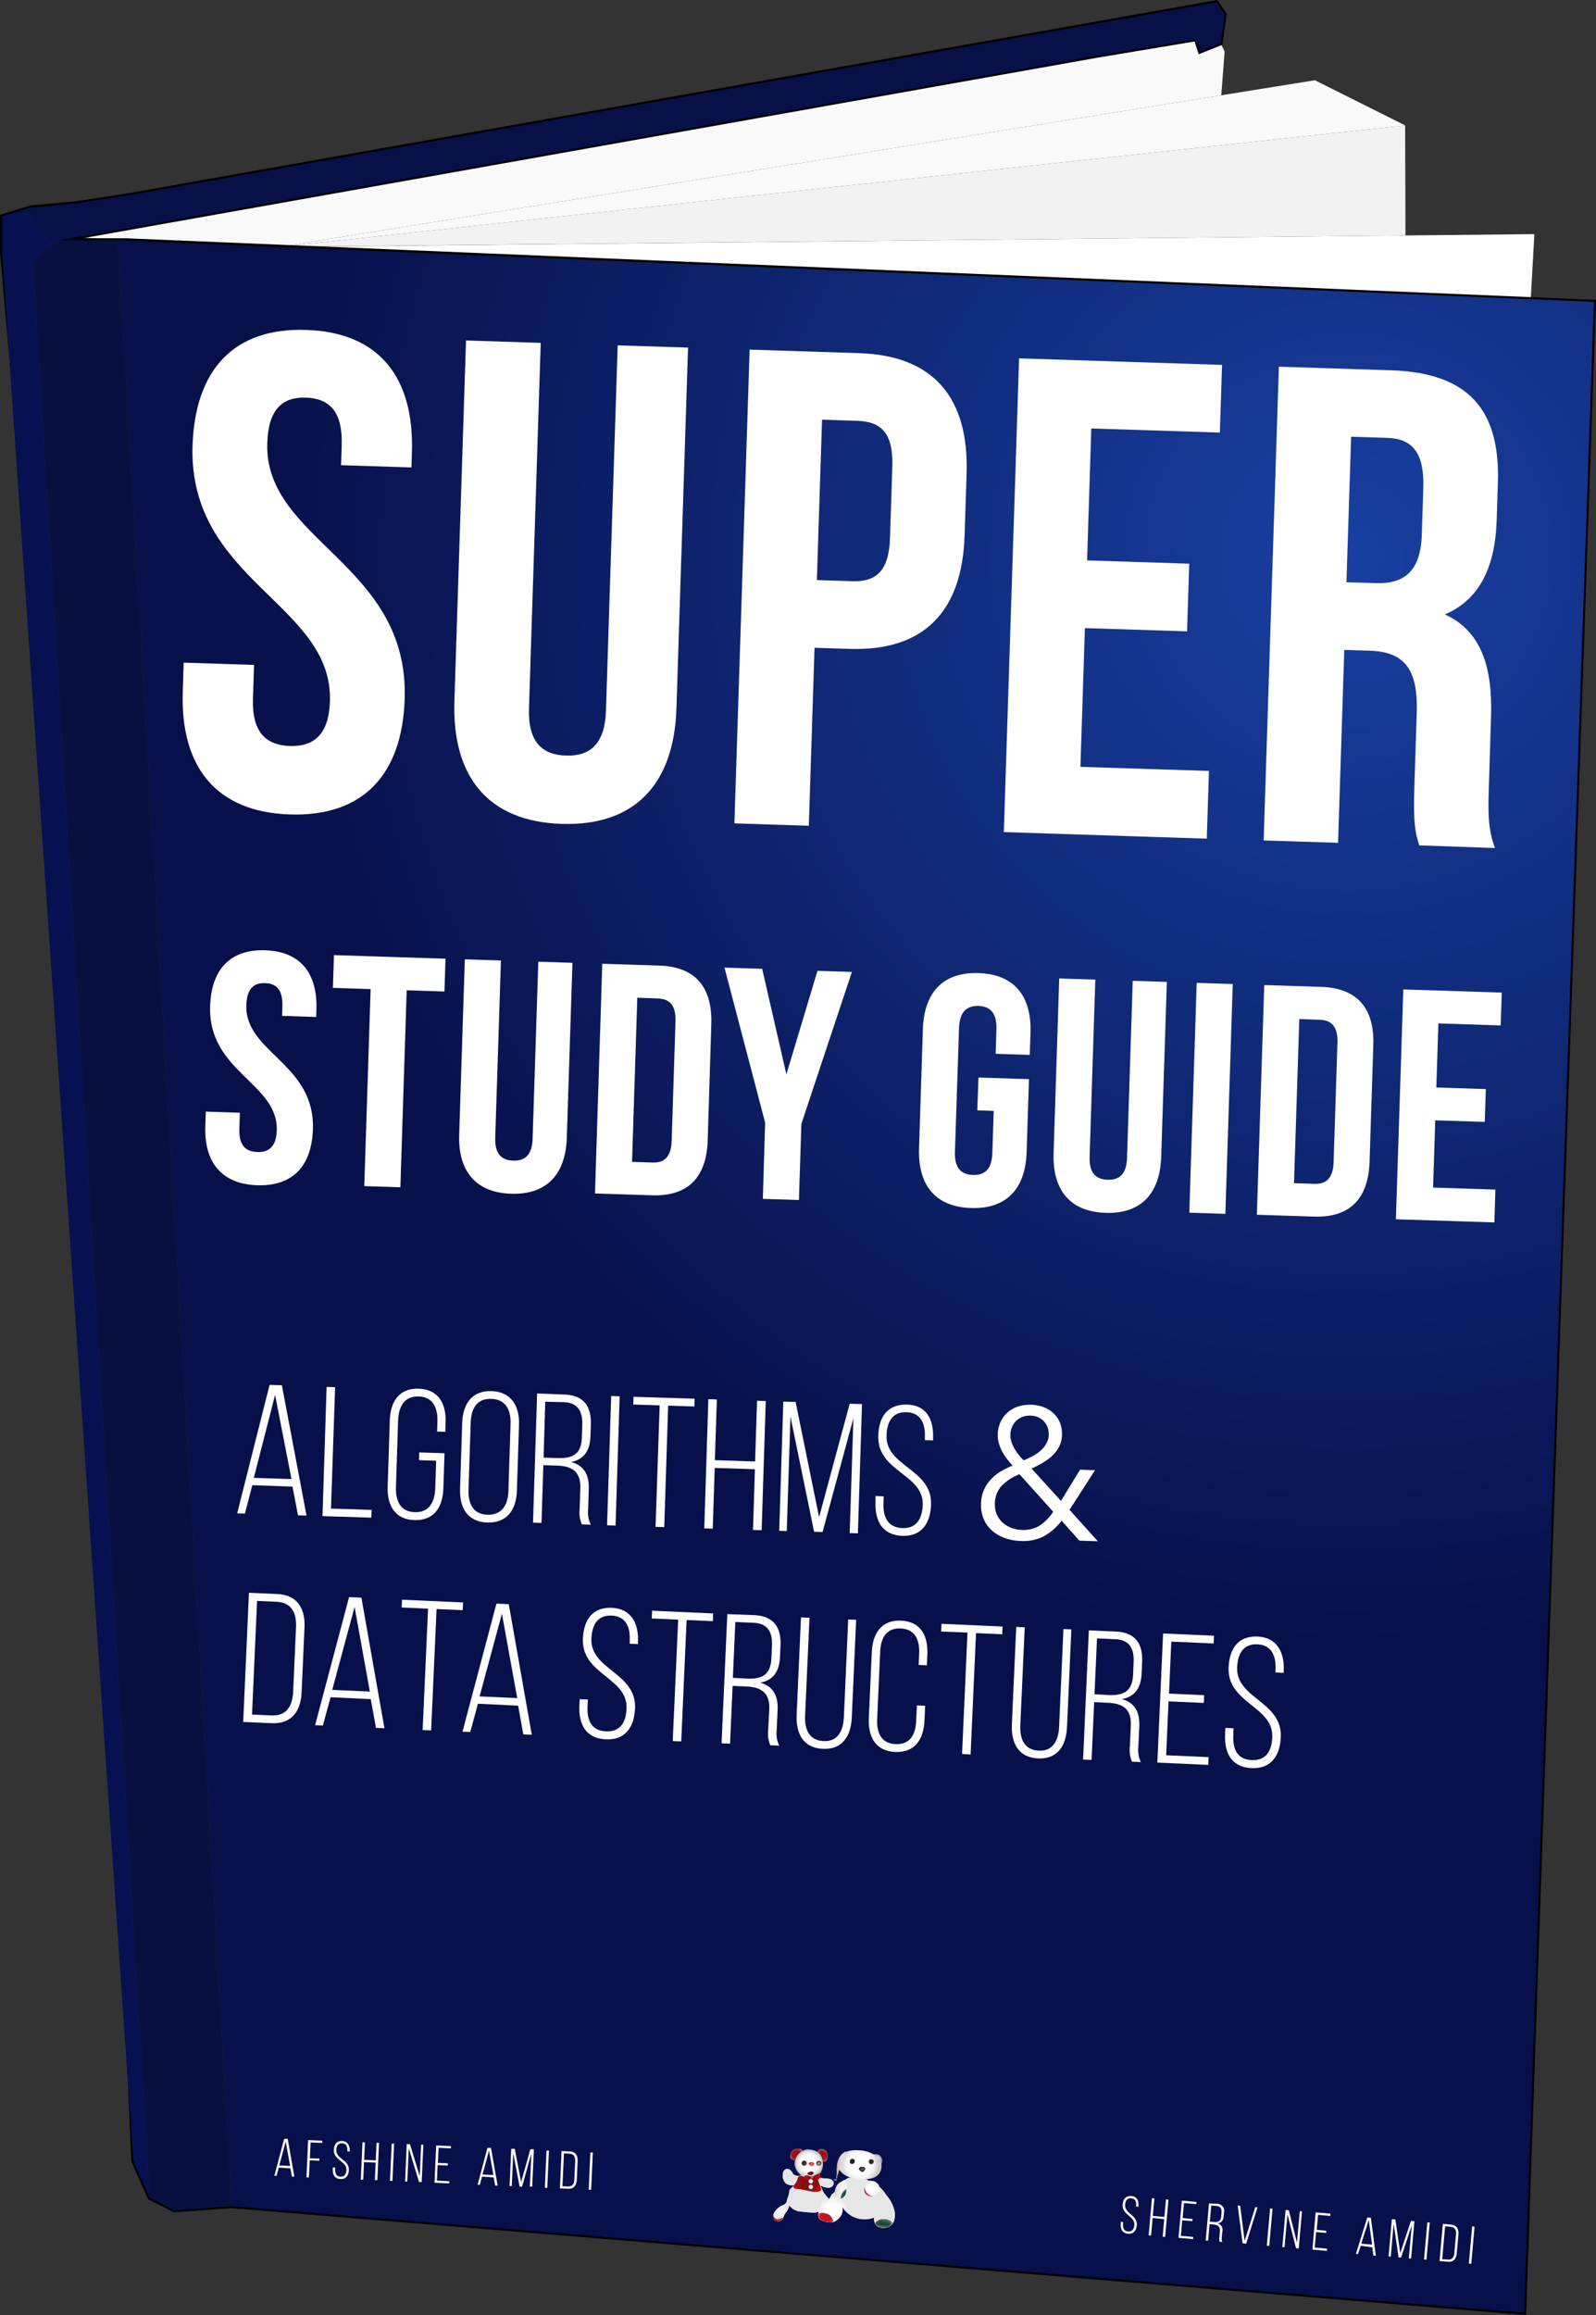 <svg xmlns="http://www.w3.org/2000/svg" xmlns:xlink="http://www.w3.org/1999/xlink" viewBox="0 0 389.02 564.09"><rect x="0" y="0" width="389.02" height="564.09" fill="#333333" stroke="none"/><defs><style>.a{fill:url(#a);}.b{fill:url(#c);}.c{fill:url(#d);}.d{fill:url(#e);}.e{fill:url(#f);}.f{fill:url(#g);}.g{fill:url(#h);}.h{fill:url(#i);}.i{fill:url(#j);}.bm,.j,.n{fill:none;}.k{fill:#fff;}.l{fill:#f2f2f2;}.m{fill:#f9f9f9;}.bm,.n{stroke:#000;stroke-miterlimit:10;}.o{fill:url(#k);}.p{fill:#07103f;}.q{fill:#071050;}.r{fill:#071047;}.s{clip-path:url(#l);}.t{clip-path:url(#n);}.u{fill:url(#o);}.v{mask:url(#q);}.w{fill:url(#r);}.x{clip-path:url(#v);}.y{fill:url(#w);}.z{clip-path:url(#x);}.aa{fill:url(#y);}.ab{clip-path:url(#z);}.ac{fill:url(#aa);}.ad{clip-path:url(#ab);}.ae{fill:url(#ac);}.af{clip-path:url(#ad);}.ag{fill:url(#ae);}.ah{clip-path:url(#af);}.ai{fill:url(#ag);}.aj{clip-path:url(#ah);}.ak{fill:url(#ai);}.al{clip-path:url(#aj);}.am{fill:url(#ak);}.an{clip-path:url(#al);}.ao{fill:url(#am);}.ap{clip-path:url(#an);}.aq{fill:url(#ao);}.ar{clip-path:url(#ap);}.as{fill:url(#aq);}.at{clip-path:url(#ar);}.au{fill:url(#as);}.av{clip-path:url(#at);}.aw{fill:url(#au);}.ax{clip-path:url(#av);}.ay{fill:url(#aw);}.az{clip-path:url(#ax);}.ba{fill:url(#ay);}.bb{clip-path:url(#az);}.bc{fill:url(#ba);}.bd{clip-path:url(#bb);}.be{fill:url(#bc);}.bf{clip-path:url(#bd);}.bg{mask:url(#be);}.bh{fill:url(#bf);}.bi{clip-path:url(#bg);}.bj{fill:url(#bh);}.bk{clip-path:url(#bi);}.bl{fill:url(#bj);}.bm{stroke-width:0.03px;}.bn{clip-path:url(#bl);}.bo{fill:url(#bm);}.bp{clip-path:url(#bo);}.bq{fill:url(#bp);}.br{clip-path:url(#br);}.bs{fill:url(#bs);}.bt{clip-path:url(#bu);}.bu{fill:url(#bv);}.bv{clip-path:url(#bx);}.bw{mask:url(#by);}.bx{fill:url(#bz);}.by{clip-path:url(#ca);}.bz{fill:url(#cb);}.ca{clip-path:url(#cc);}.cb{fill:url(#cd);}.cc{mask:url(#cf);}.cd{fill:url(#cg);}.ce{fill:url(#cj);}.cf{clip-path:url(#ck);}.cg{mask:url(#cl);}.ch{fill:url(#cm);}.ci{clip-path:url(#cn);}.cj{mask:url(#co);}.ck{fill:url(#cp);}.cl{clip-path:url(#cq);}.cm{fill:url(#cr);}.cn{clip-path:url(#cs);}.co{mask:url(#ct);}.cp{fill:url(#cu);}.cq{clip-path:url(#cv);}.cr{fill:url(#cw);}.cs{clip-path:url(#cx);}.ct{mask:url(#cy);}.cu{fill:url(#cz);}</style><radialGradient id="a" cx="0" cy="0" r="1" gradientTransform="matrix(-2.8, 0, 0, 2.8, 652.81, 594.78)" gradientUnits="userSpaceOnUse"><stop offset="0" stop-color="#fff"/><stop offset="0.17" stop-color="#fdfdfd"/><stop offset="0.27" stop-color="#f5f5f5"/><stop offset="0.34" stop-color="#e7e7e7"/><stop offset="0.4" stop-color="#d4d4d4"/><stop offset="0.46" stop-color="#bbb"/><stop offset="0.51" stop-color="#9c9c9c"/><stop offset="0.56" stop-color="#787878"/><stop offset="0.61" stop-color="#4d4d4d"/><stop offset="0.65" stop-color="#1f1f1f"/><stop offset="0.67"/><stop offset="1"/></radialGradient><radialGradient id="c" cx="0" cy="0" r="1" gradientTransform="matrix(0, 1.68, 1.68, 0, 676.93, 585.94)" gradientUnits="userSpaceOnUse"><stop offset="0" stop-color="#fff"/><stop offset="0.62" stop-color="#fdfdfd"/><stop offset="0.85" stop-color="#f6f6f6"/><stop offset="1" stop-color="#ebebeb"/></radialGradient><radialGradient id="d" cx="0" cy="0" r="1" gradientTransform="matrix(0, 0.38, 0.38, 0, 667.15, 590.55)" gradientUnits="userSpaceOnUse"><stop offset="0" stop-color="#fff"/><stop offset="0.47" stop-color="#fcfcfc"/><stop offset="0.84" stop-color="#f2f2f2"/><stop offset="1" stop-color="#ebebeb"/></radialGradient><radialGradient id="e" cx="0" cy="0" r="1" gradientTransform="matrix(-3.75, 0, 0, 3.75, 671.04, 602.47)" gradientUnits="userSpaceOnUse"><stop offset="0" stop-color="#fff"/><stop offset="0.2" stop-color="#fcfcfc"/><stop offset="0.33" stop-color="#f4f4f4"/><stop offset="0.44" stop-color="#e5e5e5"/><stop offset="0.54" stop-color="#d0d0d0"/><stop offset="0.63" stop-color="#b5b5b5"/><stop offset="0.71" stop-color="#949494"/><stop offset="0.79" stop-color="#6c6c6c"/><stop offset="0.87" stop-color="#3e3e3e"/><stop offset="0.94" stop-color="#0c0c0c"/><stop offset="0.96"/><stop offset="1"/></radialGradient><radialGradient id="f" cy="0" r="1" gradientTransform="matrix(-3.75, 0, 0, 3.75, 670.2, 590.07)" xlink:href="#e"/><linearGradient id="g" y1="0.01" x2="1" y2="0.01" gradientTransform="matrix(2, 0, 0, -2, 663.82, 599.89)" gradientUnits="userSpaceOnUse"><stop offset="0" stop-color="#fff"/><stop offset="0.29" stop-color="#fdfdfd"/><stop offset="0.45" stop-color="#f4f4f4"/><stop offset="0.59" stop-color="#e6e6e6"/><stop offset="0.71" stop-color="#d2d2d2"/><stop offset="0.82" stop-color="#b8b8b8"/><stop offset="0.92" stop-color="#999"/><stop offset="0.98" stop-color="gray"/><stop offset="1" stop-color="gray"/></linearGradient><linearGradient id="h" x2="1" gradientTransform="matrix(2.24, 0, 0, -2.24, 677.88, 601.27)" gradientUnits="userSpaceOnUse"><stop offset="0" stop-color="#fff"/><stop offset="0.38" stop-color="#fff"/><stop offset="0.51" stop-color="#fcfcfc"/><stop offset="0.61" stop-color="#f2f2f2"/><stop offset="0.71" stop-color="#e0e0e0"/><stop offset="0.8" stop-color="#c8c8c8"/><stop offset="0.89" stop-color="#a9a9a9"/><stop offset="0.98" stop-color="#848484"/><stop offset="0.98" stop-color="gray"/><stop offset="1" stop-color="gray"/></linearGradient><linearGradient id="i" x2="1" gradientTransform="matrix(0, 1.02, 1.02, 0, 669.16, 593.52)" gradientUnits="userSpaceOnUse"><stop offset="0" stop-color="#fff"/><stop offset="0.2" stop-color="#fcfcfc"/><stop offset="0.37" stop-color="#f1f1f1"/><stop offset="0.53" stop-color="#dfdfdf"/><stop offset="0.69" stop-color="#c6c6c6"/><stop offset="0.84" stop-color="#a5a5a5"/><stop offset="0.98" stop-color="gray"/><stop offset="1" stop-color="gray"/></linearGradient><linearGradient id="j" y1="0.02" x2="1" y2="0.02" gradientTransform="matrix(1.49, 0, 0, -1.49, 674.35, 593.46)" gradientUnits="userSpaceOnUse"><stop offset="0" stop-color="#fff"/><stop offset="0.1" stop-color="#fafafa"/><stop offset="0.22" stop-color="#eaeaea"/><stop offset="0.36" stop-color="#d0d0d0"/><stop offset="0.51" stop-color="#acacac"/><stop offset="0.66" stop-color="#7e7e7e"/><stop offset="0.83" stop-color="#464646"/><stop offset="0.99" stop-color="#040404"/><stop offset="1"/></linearGradient><radialGradient id="k" cx="328.53" cy="135.56" r="265.5" gradientUnits="userSpaceOnUse"><stop offset="0" stop-color="#183fa1"/><stop offset="1" stop-color="#07104a"/></radialGradient><clipPath id="l" transform="translate(-463.5 -59.45)"><rect class="j" x="656.81" y="574.22" width="20.18" height="35.9" transform="translate(18.03 1204.04) rotate(-84.92)"/></clipPath><clipPath id="n" transform="translate(-463.5 -59.45)"><path class="j" d="M655.29,587.91c-.73.16-1,.79-1,1.57a2.12,2.12,0,0,0,.17,1.11,2.43,2.43,0,0,0,.74,1,3.51,3.51,0,0,0,2.11.35A3.62,3.62,0,0,0,656,593a.33.33,0,0,0-.07.16,6.81,6.81,0,0,1-.51,2,.49.49,0,0,0-.06.17l-.11.56a.36.36,0,0,1,0,.09,2.22,2.22,0,0,1-.62.66,4.43,4.43,0,0,0-2.46,2,1.7,1.7,0,0,0-.21.66,1.17,1.17,0,0,0,.76,1.35,1.35,1.35,0,0,0,1.67-.86c.24-.3.26-.73.48-1a3.8,3.8,0,0,0,1-1.91,4.13,4.13,0,0,0,3.08,1.48,27.79,27.79,0,0,0,2.88.23,2.11,2.11,0,0,0,.61-.06h.07a3.71,3.71,0,0,0,1.42-.63,3.13,3.13,0,0,0,1.54-2.8,7,7,0,0,1-1.94-3.1c1.45.67,2.69.85,3.17-.35a1,1,0,0,0-.19-.82,1.68,1.68,0,0,0-1.29-.53s-1.17-.08-1.81-.18a1.61,1.61,0,0,1-.88-.42l-3.61-.27a2.12,2.12,0,0,1-2.06-.19c-.42-.86-.88-1.26-1.36-1.31h-.08"/></clipPath><radialGradient id="o" cx="0" cy="0" r="1" gradientTransform="matrix(0, 6.74, 6.74, 0, 663.24, 595.8)" gradientUnits="userSpaceOnUse"><stop offset="0" stop-color="#fff"/><stop offset="0.33" stop-color="#fdfdfd"/><stop offset="0.52" stop-color="#f5f5f5"/><stop offset="0.67" stop-color="#e7e7e7"/><stop offset="0.67" stop-color="#e6e6e6"/><stop offset="1" stop-color="#e6e6e6"/></radialGradient><mask id="q" x="182.56" y="522.09" width="26.56" height="26.52" maskUnits="userSpaceOnUse"><g transform="translate(-463.5 -59.45)"><rect class="a" x="649.76" y="585.3" width="19.15" height="19.01" transform="translate(-221.07 479.08) rotate(-34.57)"/></g></mask><radialGradient id="r" cx="0" cy="0" r="1" gradientTransform="matrix(-2.8, 0, 0, 2.8, 652.81, 594.78)" gradientUnits="userSpaceOnUse"><stop offset="0" stop-color="#f2f2f2"/><stop offset="0.42" stop-color="#f0f0f0"/><stop offset="0.64" stop-color="#e8e8e8"/><stop offset="0.67" stop-color="#e6e6e6"/><stop offset="1" stop-color="#e6e6e6"/></radialGradient><clipPath id="v" transform="translate(-463.5 -59.45)"><path class="j" d="M658.27,589.71a1.49,1.49,0,0,0-.21.22.51.51,0,0,0-.1.24,3.61,3.61,0,0,1-.92,1.7.54.54,0,0,0,.37.9,20.71,20.71,0,0,1,3.63.63h0a5.55,5.55,0,0,0,2.19,0,.54.54,0,0,0,.4-.71l-.82-2.32a.54.54,0,0,0-.52-.36,3.75,3.75,0,0,0-1,.17l-.18,0a7,7,0,0,1-2.3-.56.48.48,0,0,0-.17,0,.55.55,0,0,0-.4.14"/></clipPath><radialGradient id="w" cx="0" cy="0" r="1" gradientTransform="matrix(0, 3.28, 3.28, 0, 660.38, 591.61)" gradientUnits="userSpaceOnUse"><stop offset="0" stop-color="#810f13"/><stop offset="0.37" stop-color="#830f13"/><stop offset="0.57" stop-color="#8b0e13"/><stop offset="0.73" stop-color="#990c12"/><stop offset="0.87" stop-color="#ac0a12"/><stop offset="0.99" stop-color="#c50711"/><stop offset="1" stop-color="#c70711"/></radialGradient><clipPath id="x" transform="translate(-463.5 -59.45)"><path class="j" d="M660.56,590.88a.56.56,0,1,0,1.12.1.56.56,0,0,0-.51-.61.56.56,0,0,0-.61.51"/></clipPath><radialGradient id="y" cx="0" cy="0" r="1" gradientTransform="matrix(0, 0.68, 0.68, 0, 661.12, 590.93)" gradientUnits="userSpaceOnUse"><stop offset="0" stop-color="#fff"/><stop offset="0.33" stop-color="#fdfdfd"/><stop offset="0.51" stop-color="#f5f5f5"/><stop offset="0.65" stop-color="#e7e7e7"/><stop offset="0.78" stop-color="#d3d3d3"/><stop offset="0.89" stop-color="#bababa"/><stop offset="0.99" stop-color="#9c9c9c"/><stop offset="1" stop-color="#999"/></radialGradient><clipPath id="z" transform="translate(-463.5 -59.45)"><path class="j" d="M660.57,592.26a.56.56,0,1,0,1.12.1.56.56,0,1,0-1.12-.1"/></clipPath><radialGradient id="aa" cx="0" cy="0" r="1" gradientTransform="matrix(0, 0.68, 0.68, 0, 661.13, 592.31)" xlink:href="#y"/><clipPath id="ab" transform="translate(-463.5 -59.45)"><path class="j" d="M651.86,599.35a.88.88,0,0,0,0,.16,1.29,1.29,0,0,0,.55,1,.85.85,0,0,0,.34.14,1.34,1.34,0,0,0,1.57-.89,2.46,2.46,0,0,1-1.52.38.54.54,0,0,1-.32-.11,1.53,1.53,0,0,1-.54-1Z"/></clipPath><radialGradient id="ac" cx="0" cy="0" r="1" gradientTransform="matrix(0, 1.04, 1.04, 0, 653.06, 599.95)" gradientUnits="userSpaceOnUse"><stop offset="0" stop-color="#b3b3b3"/><stop offset="0.01" stop-color="#b3b0b0"/><stop offset="0.12" stop-color="#ad8787"/><stop offset="0.23" stop-color="#a96364"/><stop offset="0.35" stop-color="#a54648"/><stop offset="0.48" stop-color="#a33032"/><stop offset="0.62" stop-color="#a12022"/><stop offset="0.78" stop-color="#9f1719"/><stop offset="1" stop-color="#9f1416"/></radialGradient><clipPath id="ad" transform="translate(-463.5 -59.45)"><path class="j" d="M663,583.38a3.08,3.08,0,0,0-.39.35v0l1.22,2.09a.7.7,0,0,0,.72.33h0a.72.72,0,0,0,.35-.22,1.47,1.47,0,0,0,.31-.81,5.58,5.58,0,0,0,.05-.67,1.63,1.63,0,0,0-.1-.5,1.66,1.66,0,0,0-1.14-.86h0a1.49,1.49,0,0,0-1,.27"/></clipPath><radialGradient id="ae" cx="0" cy="0" r="1" gradientTransform="matrix(0, 1.76, 1.76, 0, 663.89, 584.64)" gradientUnits="userSpaceOnUse"><stop offset="0" stop-color="#970f11"/><stop offset="0.4" stop-color="#981113"/><stop offset="0.54" stop-color="#99181a"/><stop offset="0.64" stop-color="#9d2325"/><stop offset="0.72" stop-color="#a13436"/><stop offset="0.79" stop-color="#a84a4c"/><stop offset="0.85" stop-color="#af6667"/><stop offset="0.91" stop-color="#b88687"/><stop offset="0.96" stop-color="#c3aaab"/><stop offset="1" stop-color="#ccc"/></radialGradient><clipPath id="af" transform="translate(-463.5 -59.45)"><path class="j" d="M658.25,583a2.05,2.05,0,0,0-1.53.38,2,2,0,0,0-.43.57c-.3.87-.24,1.48.34,1.72a1.51,1.51,0,0,0,.52.17.47.47,0,0,0,.42-.16l1.63-2a1,1,0,0,0-.62-.64.82.82,0,0,0-.28-.07h0"/></clipPath><radialGradient id="ag" cx="0" cy="0" r="1" gradientTransform="matrix(0, 1.9, 1.9, 0, 657.58, 584.48)" gradientUnits="userSpaceOnUse"><stop offset="0" stop-color="#970f11"/><stop offset="0.38" stop-color="#981113"/><stop offset="0.52" stop-color="#9a181a"/><stop offset="0.62" stop-color="#9f2425"/><stop offset="0.7" stop-color="#a63436"/><stop offset="0.76" stop-color="#af4a4c"/><stop offset="0.82" stop-color="#ba6667"/><stop offset="0.88" stop-color="#c78687"/><stop offset="0.93" stop-color="#d6acac"/><stop offset="0.97" stop-color="#e6d5d5"/><stop offset="1" stop-color="#f2f2f2"/></radialGradient><clipPath id="ah" transform="translate(-463.5 -59.45)"><path class="j" d="M660.53,583.14a3.6,3.6,0,0,0-3.29,3,1.71,1.71,0,0,0,0,.95,3.66,3.66,0,0,0,3.55,3c1.74-.13,3.08-.79,3.3-2.95.14-2.62-1.14-3.67-3.12-3.93h-.08a1.53,1.53,0,0,0-.37,0"/></clipPath><radialGradient id="ai" cx="0" cy="0" r="1" gradientTransform="matrix(0, 3.46, 3.46, 0, 660.67, 586.61)" gradientUnits="userSpaceOnUse"><stop offset="0" stop-color="#fff"/><stop offset="0.48" stop-color="#fdfdfd"/><stop offset="0.65" stop-color="#f6f6f6"/><stop offset="0.77" stop-color="#ebebeb"/><stop offset="0.87" stop-color="#dadada"/><stop offset="0.95" stop-color="#c4c4c4"/><stop offset="1" stop-color="#b3b3b3"/></radialGradient><clipPath id="aj" transform="translate(-463.5 -59.45)"><path class="j" d="M658.89,586.47a.63.63,0,0,0,.57.69.63.63,0,1,0-.57-.69"/></clipPath><radialGradient id="ak" cx="0" cy="0" r="1" gradientTransform="matrix(0, 0.63, 0.63, 0, 659.52, 586.53)" gradientUnits="userSpaceOnUse"><stop offset="0" stop-color="#ccc"/><stop offset="0.22" stop-color="#a6a29e"/><stop offset="0.76" stop-color="#4d4235"/><stop offset="1" stop-color="#2a1b0b"/></radialGradient><clipPath id="al" transform="translate(-463.5 -59.45)"><path class="j" d="M659.13,586.5a.39.39,0,0,0,.78.07.39.39,0,0,0-.36-.43.39.39,0,0,0-.42.36"/></clipPath><radialGradient id="am" cx="0" cy="0" r="1" gradientTransform="matrix(0, 0.39, 0.39, 0, 659.52, 586.53)" gradientUnits="userSpaceOnUse"><stop offset="0" stop-color="#4d4d4d"/><stop offset="0.22" stop-color="#494949"/><stop offset="0.45" stop-color="#3c3c3c"/><stop offset="0.69" stop-color="#272727"/><stop offset="0.93" stop-color="#0a0a0a"/><stop offset="1"/></radialGradient><clipPath id="an" transform="translate(-463.5 -59.45)"><path class="j" d="M662.45,586.53a.63.63,0,0,0,1.25.11.64.64,0,0,0-.57-.69.63.63,0,0,0-.68.58"/></clipPath><radialGradient id="ao" cx="0" cy="0" r="1" gradientTransform="matrix(0, 0.63, 0.63, 0, 663.07, 586.58)" xlink:href="#ak"/><clipPath id="ap" transform="translate(-463.5 -59.45)"><path class="j" d="M662.68,586.55a.4.4,0,0,0,.36.43.41.41,0,0,0,.43-.36.4.4,0,0,0-.79-.07"/></clipPath><radialGradient id="aq" cx="0" cy="0" r="1" gradientTransform="matrix(0, 0.39, 0.39, 0, 663.07, 586.58)" xlink:href="#am"/><clipPath id="ar" transform="translate(-463.5 -59.45)"><path class="j" d="M660.71,586.47a.21.21,0,0,0-.06.1l0,.06a.2.2,0,0,0,0,.16c.23.26.45.46.64.44.37-.08.59-.25.65-.52v-.06c0-.21-.23-.33-.6-.36h-.06a.78.78,0,0,0-.6.19"/></clipPath><radialGradient id="as" cx="0" cy="0" r="1" gradientTransform="matrix(0, 0.79, 0.79, 0, 661.3, 586.77)" gradientUnits="userSpaceOnUse"><stop offset="0" stop-color="#fff2f2"/><stop offset="0" stop-color="#fff1f1"/><stop offset="0.06" stop-color="#f2c4c6"/><stop offset="0.12" stop-color="#e69d9f"/><stop offset="0.19" stop-color="#dc7a7d"/><stop offset="0.26" stop-color="#d45d61"/><stop offset="0.35" stop-color="#cd454a"/><stop offset="0.44" stop-color="#c83338"/><stop offset="0.55" stop-color="#c4262b"/><stop offset="0.69" stop-color="#c21e24"/><stop offset="1" stop-color="#c11c22"/></radialGradient><clipPath id="at" transform="translate(-463.5 -59.45)"><path class="j" d="M661.33,588.55a1.88,1.88,0,0,0-.94.33.21.21,0,0,0-.07.24.48.48,0,0,0,.18.2,1.52,1.52,0,0,0,.75.12c.27-.08.48-.19.55-.38a.25.25,0,0,0,0-.17.49.49,0,0,0-.42-.33h0"/></clipPath><radialGradient id="au" cx="0" cy="0" r="1" gradientTransform="matrix(0, 0.82, 0.82, 0, 661.07, 589.01)" gradientUnits="userSpaceOnUse"><stop offset="0" stop-color="#940d11"/><stop offset="0" stop-color="#930d11"/><stop offset="0.13" stop-color="#820d11"/><stop offset="0.27" stop-color="#760d11"/><stop offset="0.48" stop-color="#6f0d11"/><stop offset="1" stop-color="#6d0d11"/></radialGradient><clipPath id="av" transform="translate(-463.5 -59.45)"><path class="j" d="M663.28,589a5.37,5.37,0,0,0-1.54.74.67.67,0,0,0-.57,0,1.67,1.67,0,0,1-.76-.23.33.33,0,0,0-.17,0,1.21,1.21,0,0,0-.78.29.2.2,0,0,0,0,.28,1.78,1.78,0,0,0,1.1.32,1.38,1.38,0,0,0,.69-.34.62.62,0,0,0,.42,0,3.27,3.27,0,0,0,1.18.46.21.21,0,0,0,.21-.07,1.39,1.39,0,0,0,.41-1.25.14.14,0,0,0-.13-.11h-.05"/></clipPath><radialGradient id="aw" cx="0" cy="0" r="1" gradientTransform="matrix(0, 1.88, 1.88, 0, 661.47, 589.64)" gradientUnits="userSpaceOnUse"><stop offset="0" stop-color="#810f13"/><stop offset="0.42" stop-color="#a00b12"/><stop offset="1" stop-color="#c70711"/></radialGradient><clipPath id="ax" transform="translate(-463.5 -59.45)"><path class="j" d="M661.22,589.73v.33l0,0a.62.62,0,0,0,.42,0l.05,0v-.27a1,1,0,0,0-.23-.06.61.61,0,0,0-.27,0"/></clipPath><radialGradient id="ay" cx="0" cy="0" r="1" gradientTransform="matrix(0, 0.52, 0.52, 0, 661.46, 589.89)" gradientUnits="userSpaceOnUse"><stop offset="0" stop-color="#8e6859"/><stop offset="0.22" stop-color="#99796d"/><stop offset="0.66" stop-color="#b4a6a0"/><stop offset="1" stop-color="#ccc"/></radialGradient><clipPath id="az" transform="translate(-463.5 -59.45)"><path class="j" d="M663.31,596c.34-.16.65-.28.75-.15a11.17,11.17,0,0,0-1.1,2,1.76,1.76,0,0,0,.53,1.12c1,.25,1.93.33,2.71.46,1.28.08,2.33.2,2.5-.6.13-.57-.13-1-.88-1.52a2.34,2.34,0,0,0-1.89-.32,2,2,0,0,1-.55-1.34l-.19-.44a3.4,3.4,0,0,0-1.19-.7,3.51,3.51,0,0,0-.69,1.47"/></clipPath><radialGradient id="ba" cx="0" cy="0" r="1" gradientTransform="matrix(0, 2.65, 2.65, 0, 665.22, 596.06)" gradientUnits="userSpaceOnUse"><stop offset="0" stop-color="#fff"/><stop offset="0.37" stop-color="#fafafa"/><stop offset="0.81" stop-color="#ebebeb"/><stop offset="0.93" stop-color="#e6e6e6"/><stop offset="1" stop-color="#e6e6e6"/></radialGradient><clipPath id="bb" transform="translate(-463.5 -59.45)"><path class="j" d="M666.25,597.83c-1.36-.06-2.49.46-2.58,1.17.9.21,1.79.29,2.53.41,1.2.08,2.19.19,2.46-.45a2.64,2.64,0,0,0-2.2-1.12h-.21"/></clipPath><radialGradient id="bc" cx="0" cy="0" r="1" gradientTransform="matrix(0, 1.84, 1.84, 0, 666.19, 598.61)" gradientUnits="userSpaceOnUse"><stop offset="0" stop-color="#991c1c"/><stop offset="0.31" stop-color="#a91f1f"/><stop offset="1" stop-color="#ca2525"/></radialGradient><clipPath id="bd" transform="translate(-463.5 -59.45)"><path class="j" d="M675.25,585.79a1.68,1.68,0,1,0,1.82-1.53,1.68,1.68,0,0,0-1.82,1.53"/></clipPath><mask id="be" x="211.6" y="524.66" width="3.65" height="3.65" maskUnits="userSpaceOnUse"><g transform="translate(-463.5 -59.45)"><rect class="b" x="675.24" y="584.26" width="3.36" height="3.36" transform="translate(33.37 1208.35) rotate(-84.92)"/></g></mask><radialGradient id="bf" cx="0" cy="0" r="1" gradientTransform="matrix(0, 1.68, 1.68, 0, 676.93, 585.94)" xlink:href="#ai"/><clipPath id="bg" transform="translate(-463.5 -59.45)"><path class="j" d="M667.73,586.41c-.17,1.94,1.54,3.7,5,4,4.25.35,5.45-1.09,5.63-3s-1.9-3.62-5-4l-.34,0c-3.64-.32-5.12,1.19-5.28,3.07"/></clipPath><radialGradient id="bh" cx="0" cy="0" r="1" gradientTransform="matrix(0, 4.52, 4.52, 0, 673.05, 586.9)" gradientUnits="userSpaceOnUse"><stop offset="0" stop-color="#fff"/><stop offset="0.51" stop-color="#fdfdfd"/><stop offset="0.7" stop-color="#f6f6f6"/><stop offset="0.83" stop-color="#ebebeb"/><stop offset="0.94" stop-color="#dadada"/><stop offset="1" stop-color="#ccc"/></radialGradient><clipPath id="bi" transform="translate(-463.5 -59.45)"><path class="j" d="M670.64,586.05a.54.54,0,0,0,.48.67.65.65,0,0,0,.72-.56.57.57,0,0,0-.48-.69.67.67,0,0,0-.72.58"/></clipPath><radialGradient id="bj" cx="0" cy="0" r="1" gradientTransform="matrix(0, 0.62, 0.62, 0, 671.24, 586.09)" gradientUnits="userSpaceOnUse"><stop offset="0" stop-color="#fff"/><stop offset="0.26" stop-color="#d0c8c3"/><stop offset="0.87" stop-color="#5c402d"/><stop offset="1" stop-color="#42210b"/></radialGradient><clipPath id="bl" transform="translate(-463.5 -59.45)"><path class="j" d="M670.82,586.08a.41.41,0,0,0,.41.46.37.37,0,0,0,.43-.38c0-.19,0-.45-.36-.48a.42.42,0,0,0-.48.4"/></clipPath><radialGradient id="bm" cx="0" cy="0" r="1" gradientTransform="matrix(0, 0.43, 0.43, 0, 671.24, 586.11)" gradientUnits="userSpaceOnUse"><stop offset="0" stop-color="#4d4d4d"/><stop offset="0.15" stop-color="#3d3d3d"/><stop offset="0.51" stop-color="#1c1c1c"/><stop offset="0.8" stop-color="#070707"/><stop offset="1"/></radialGradient><clipPath id="bo" transform="translate(-463.5 -59.45)"><path class="j" d="M675.27,586.12a.59.59,0,0,0,1.18.11.58.58,0,0,0-.56-.65.54.54,0,0,0-.62.54"/></clipPath><radialGradient id="bp" cx="0" cy="0" r="1" gradientTransform="matrix(0, 0.59, 0.59, 0, 675.86, 586.17)" gradientUnits="userSpaceOnUse"><stop offset="0" stop-color="#fff"/><stop offset="0.09" stop-color="#f6f5f4"/><stop offset="0.25" stop-color="#dfd9d5"/><stop offset="0.46" stop-color="#b8aca4"/><stop offset="0.72" stop-color="#836d5f"/><stop offset="1" stop-color="#42210b"/></radialGradient><clipPath id="br" transform="translate(-463.5 -59.45)"><path class="j" d="M675.48,586.15a.35.35,0,0,0,.36.43.36.36,0,0,0,.43-.36c0-.26-.1-.37-.36-.42h-.06c-.28,0-.35.19-.37.36"/></clipPath><radialGradient id="bs" cx="0" cy="0" r="1" gradientTransform="matrix(0, 0.39, 0.39, 0, 675.87, 586.19)" gradientUnits="userSpaceOnUse"><stop offset="0" stop-color="#4d4d4d"/><stop offset="1"/></radialGradient><clipPath id="bu" transform="translate(-463.5 -59.45)"><path class="j" d="M673.93,587.45h-.49c-.26,0-.74.33-.48.69l.47.43a.35.35,0,0,0,.22.08l.16,0a.39.39,0,0,0,.19-.12l.37-.48a.21.21,0,0,0,0-.23.52.52,0,0,0-.14-.19.5.5,0,0,0-.29-.16h0"/></clipPath><radialGradient id="bv" cx="0" cy="0" r="1" gradientTransform="matrix(-0.86, 0, 0, 0.55, 673.66, 588.05)" gradientUnits="userSpaceOnUse"><stop offset="0" stop-color="#666"/><stop offset="0.17" stop-color="#616161"/><stop offset="0.37" stop-color="#535353"/><stop offset="0.58" stop-color="#3d3d3d"/><stop offset="0.8" stop-color="#1d1d1d"/><stop offset="0.82" stop-color="#1a1a1a"/><stop offset="1" stop-color="#1a1a1a"/></radialGradient><clipPath id="bx" transform="translate(-463.5 -59.45)"><path class="j" d="M666.86,590.31a.53.53,0,0,0-.19.23.27.27,0,0,0,0,.13c0,.09.13.12.2.14a.68.68,0,0,0,.6-.07c.06-.06.17-.3.07-.37s-.23-.11-.18-.08l-.1,0a.87.87,0,0,0-.39,0"/></clipPath><mask id="by" x="203.13" y="530.76" width="1.01" height="0.72" maskUnits="userSpaceOnUse"><g transform="translate(-463.5 -59.45)"><rect class="c" x="666.81" y="590.09" width="0.64" height="0.96" transform="translate(19.83 1202.82) rotate(-84.92)"/></g></mask><radialGradient id="bz" cx="0" cy="0" r="1" gradientTransform="matrix(0, 0.38, 0.38, 0, 667.15, 590.55)" gradientUnits="userSpaceOnUse"><stop offset="0" stop-color="#fff"/><stop offset="0.27" stop-color="#fcfcfc"/><stop offset="0.48" stop-color="#f2f2f2"/><stop offset="0.68" stop-color="#e1e1e1"/><stop offset="0.87" stop-color="#c9c9c9"/><stop offset="1" stop-color="#b3b3b3"/></radialGradient><clipPath id="ca" transform="translate(-463.5 -59.45)"><path class="j" d="M669.58,583.76l-.08,0,.08,0m-.24.11a2.59,2.59,0,0,0-.53.37l-.09.07c-.15.17-.23.21-.26.26s0,0,0,0l0,0,0,.05a4.9,4.9,0,0,0-1,2.73c-.16,1.17.12,1.35-.06,2.13,0,.14-.15.59,0,.74a.13.13,0,0,0,.13,0c.06,0,0-.21,0-.43a1,1,0,0,1,.14-.38,3,3,0,0,0,.22-.69c0-.15.14-.41.26-.75a2,2,0,0,0,.32.44,4.69,4.69,0,0,0,1.07.89s.12,0,.1-.08a5.36,5.36,0,0,1-.51-3.88c.31-.79.54-1.49.61-1.67v0s.05-.08,0-.08a1.43,1.43,0,0,0-.34.17"/></clipPath><linearGradient id="cb" x2="1" gradientTransform="matrix(0, 2.38, 2.38, 0, 668.57, 585.86)" gradientUnits="userSpaceOnUse"><stop offset="0" stop-color="#be908f"/><stop offset="0.06" stop-color="#c7a5a4"/><stop offset="0.14" stop-color="#d0baba"/><stop offset="0.24" stop-color="#d7cbcb"/><stop offset="0.36" stop-color="#dbd6d6"/><stop offset="0.53" stop-color="#dedddd"/><stop offset="1" stop-color="#dfdfdf"/></linearGradient><clipPath id="cc" transform="translate(-463.5 -59.45)"><path class="j" d="M669.33,590.77a11.1,11.1,0,0,0-2.47,2.89l-.68.54c-.33,1-1.63,2.22-2.86,3.42-.56,1.3-.6,2.32.33,2.82,1.58.7,3,.84,4.08-.24a3,3,0,0,0,1.09-3,6.35,6.35,0,0,0,7.68,2.61c0,1.63.78,2.58,2.55,2.52,1.67-.23,2.84-1.15,2.54-4a9.13,9.13,0,0,0-2.09-4.07,8.19,8.19,0,0,0-4.18-3.43l-.64-.35-4.09-.45a2.34,2.34,0,0,0-1.26.8"/></clipPath><radialGradient id="cd" cx="0" cy="0" r="1" gradientTransform="matrix(-7.27, 0, 0, 7.27, 673.67, 596.58)" gradientUnits="userSpaceOnUse"><stop offset="0" stop-color="#fff"/><stop offset="0.4" stop-color="#fcfcfc"/><stop offset="0.66" stop-color="#f3f3f3"/><stop offset="0.87" stop-color="#e6e6e6"/><stop offset="1" stop-color="#e6e6e6"/></radialGradient><mask id="cf" x="199.07" y="529.9" width="20.22" height="13.42" maskUnits="userSpaceOnUse"><g transform="translate(-463.5 -59.45)"><rect class="d" x="666.8" y="586.43" width="11.76" height="19.25" transform="translate(19.42 1213.34) rotate(-84.92)"/></g></mask><radialGradient id="cg" cx="0" cy="0" r="1" gradientTransform="matrix(-3.75, 0, 0, 3.75, 671.04, 602.47)" gradientUnits="userSpaceOnUse"><stop offset="0" stop-color="#fff"/><stop offset="0.45" stop-color="#fcfcfc"/><stop offset="0.73" stop-color="#f4f4f4"/><stop offset="0.96" stop-color="#e6e6e6"/><stop offset="1" stop-color="#e6e6e6"/></radialGradient><radialGradient id="cj" cy="0" r="1" gradientTransform="matrix(-3.75, 0, 0, 3.75, 670.2, 590.07)" xlink:href="#cg"/><clipPath id="ck" transform="translate(-463.5 -59.45)"><path class="j" d="M663,598.77a1.43,1.43,0,0,0,.69,1.67,4.42,4.42,0,0,0,3,.44,2.54,2.54,0,0,0-2.47-2.24,3,3,0,0,0-1.2.13"/></clipPath><mask id="cl" x="198.64" y="538.13" width="5.23" height="4.58" maskUnits="userSpaceOnUse"><g transform="translate(-463.5 -59.45)"><rect class="f" x="663.12" y="597.69" width="3.28" height="4.38" transform="translate(-126.87 1018.3) rotate(-69.92)"/></g></mask><linearGradient id="cm" y1="0.01" x2="1" y2="0.01" gradientTransform="matrix(2, 0, 0, -2, 663.82, 599.89)" gradientUnits="userSpaceOnUse"><stop offset="0" stop-color="#c7101e"/><stop offset="0.98" stop-color="#c7111f"/><stop offset="1" stop-color="#c7111f"/></linearGradient><clipPath id="cn" transform="translate(-463.5 -59.45)"><path class="j" d="M676.74,601.08a2.14,2.14,0,0,0,2.31,1.23,2.77,2.77,0,0,0,2.12-1.18,2.91,2.91,0,0,0-2-1,2.85,2.85,0,0,0-2.45,1"/></clipPath><mask id="co" x="213.14" y="540.45" width="4.61" height="2.74" maskUnits="userSpaceOnUse"><g transform="translate(-463.5 -59.45)"><rect class="g" x="677.76" y="599.06" width="2.36" height="4.41" transform="translate(19.94 1224.33) rotate(-84.92)"/></g></mask><linearGradient id="cp" x2="1" gradientTransform="matrix(2.24, 0, 0, -2.24, 677.88, 601.27)" gradientUnits="userSpaceOnUse"><stop offset="0" stop-color="#134131"/><stop offset="0.38" stop-color="#134131"/><stop offset="0.93" stop-color="#134131"/><stop offset="0.98" stop-color="#134131"/><stop offset="1" stop-color="#134131"/></linearGradient><clipPath id="cq" transform="translate(-463.5 -59.45)"><path class="j" d="M668.27,591.19A2.76,2.76,0,0,0,667,593.6v.2a.41.41,0,0,0,0,.11,1.51,1.51,0,0,0,1.21,1.33.78.78,0,0,0,.54-.09,2.24,2.24,0,0,0,1.06-1.69A10.28,10.28,0,0,0,670,592l-.43-1.5a8.82,8.82,0,0,0-1.3.72"/></clipPath><linearGradient id="cr" x2="1" gradientTransform="matrix(0, 2.88, 2.88, 0, 668.46, 591.43)" gradientUnits="userSpaceOnUse"><stop offset="0" stop-color="#ccc"/><stop offset="0.12" stop-color="#ddd"/><stop offset="0.27" stop-color="#e9e9e9"/><stop offset="0.48" stop-color="#f0f0f0"/><stop offset="1" stop-color="#f2f2f2"/></linearGradient><clipPath id="cs" transform="translate(-463.5 -59.45)"><path class="j" d="M668.38,595.21v0a.75.75,0,0,0,.38-.1,2.24,2.24,0,0,0,1.06-1.69c0-.23.08-.46.11-.69a2.75,2.75,0,0,0-1.55,2.44"/></clipPath><mask id="ct" x="204.44" y="532.98" width="2.43" height="3.16" maskUnits="userSpaceOnUse"><g transform="translate(-463.5 -59.45)"><rect class="h" x="667.76" y="593.13" width="2.8" height="1.76" transform="translate(-78.47 1085.61) rotate(-74.92)"/></g></mask><linearGradient id="cu" x2="1" gradientTransform="matrix(0, 1.02, 1.02, 0, 669.16, 593.52)" gradientUnits="userSpaceOnUse"><stop offset="0" stop-color="#134131"/><stop offset="0.92" stop-color="#134131"/><stop offset="0.98" stop-color="#134131"/><stop offset="1" stop-color="#134131"/></linearGradient><clipPath id="cv" transform="translate(-463.5 -59.45)"><path class="j" d="M675.54,590.78a.5.5,0,0,0-.33.1,3.14,3.14,0,0,0-.89,1.18s0,0,0,0a1.7,1.7,0,0,0,1,2.45l.1,0a1.65,1.65,0,0,0,2.26-.92s0,0,0,0a3.1,3.1,0,0,0,.14-1.42.41.41,0,0,0-.05-.19,2.37,2.37,0,0,0-2-1.22h-.23"/></clipPath><radialGradient id="cw" cx="0" cy="0" r="1" gradientTransform="matrix(0, 1.9, 1.9, 0, 675.96, 592.89)" gradientUnits="userSpaceOnUse"><stop offset="0" stop-color="#fff"/><stop offset="0.59" stop-color="#fdfdfd"/><stop offset="0.81" stop-color="#f6f6f6"/><stop offset="0.96" stop-color="#ebebeb"/><stop offset="1" stop-color="#e6e6e6"/></radialGradient><clipPath id="cx" transform="translate(-463.5 -59.45)"><path class="j" d="M674.3,592.1a1.7,1.7,0,0,0,1,2.45l.1,0a2.11,2.11,0,0,0,1.49,0,2.44,2.44,0,0,1-.54,0,2.27,2.27,0,0,1-2.07-2.48v0"/></clipPath><mask id="cy" x="209.12" y="531.17" width="5.64" height="5.64" maskUnits="userSpaceOnUse"><g transform="translate(-463.5 -59.45)"><rect class="i" x="673.43" y="591.44" width="4" height="4" transform="translate(-223.4 571.78) rotate(-39.92)"/></g></mask><linearGradient id="cz" y1="0.02" x2="1" y2="0.02" gradientTransform="matrix(1.49, 0, 0, -1.49, 674.35, 593.46)" gradientUnits="userSpaceOnUse"><stop offset="0" stop-color="#c7101e"/><stop offset="0.11" stop-color="#c81523"/><stop offset="0.25" stop-color="#ca2532"/><stop offset="0.4" stop-color="#ce3f4a"/><stop offset="0.56" stop-color="#d3636b"/><stop offset="0.74" stop-color="#da9196"/><stop offset="0.91" stop-color="#e2c8ca"/><stop offset="1" stop-color="#e6e6e6"/></linearGradient></defs><polygon class="k" points="373.11 72.91 374 57.05 342.58 57.37 67.63 60.17 373.11 72.91"/><polygon class="l" points="342.5 30.55 342.58 57.37 68.32 60.13 342.5 30.55"/><polygon class="m" points="320.5 19.55 342.5 30.55 68.32 60.13 297.68 23.22 320.5 19.55"/><polyline class="m" points="297.5 10.55 298.5 12.55 297.68 23.22 68.32 60.13 18.5 57.84 267.5 13.55 291.5 9.55 292.5 12.55 297.5 10.55 297.5 10.55 297.5 10.55 297.5 10.55"/><polygon class="n" points="30.5 58.55 388.5 73.55 371.5 563.55 56.5 537.55 42.5 538.55 36.5 535.55 32.5 526.55 30.5 480.55 4.5 106.55 0.5 61.55 0.5 52.71 7.5 50.55 18.5 49.55 31.5 47.55 296.5 0.55 298.5 3.55 297.5 10.55 292.5 12.55 291.5 9.55 267.5 13.55 14.5 58.55 30.5 58.55"/><polygon class="o" points="388.5 73.55 371.5 563.55 56.5 537.55 28.74 58.55 388.5 73.55"/><polygon class="p" points="56.5 537.55 42.5 538.55 36.5 535.55 8 63.05 14.5 58.55 28.74 58.55 56.5 537.55"/><polygon class="q" points="5.81 51.07 12.76 59.75 8 63.05 36.5 535.55 32.5 526.55 0.5 61.55 0.5 52.71 5.81 51.07"/><polygon class="r" points="5.81 51.07 7.5 50.55 18.5 49.55 31.5 47.55 296.5 0.55 298.5 3.55 297.5 10.55 292.5 12.55 291.5 9.55 267.5 13.55 14.5 58.55 12.76 59.75 5.81 51.07"/><path class="k" d="M538.12,139.84c17.65.56,26.38,11.41,25.78,29.88l-.11,3.63-17.16-.55.16-4.79c.26-8.24-2.93-11.48-8.71-11.67s-9.17,2.84-9.43,11.09c-.77,23.75,34.55,29.34,33.49,62.32-.6,18.47-10.17,28.73-28,28.15S507.45,246.48,508.05,228l.22-7.09,17.15.55-.26,8.25c-.27,8.24,3.27,11.33,9,11.51s9.49-2.66,9.76-10.91c.76-23.74-34.55-29.34-33.49-62.32C511.07,149.53,520.48,139.27,538.12,139.84Z" transform="translate(-463.5 -59.45)"/><path class="k" d="M595.3,143l-2.86,89.05c-.27,8.24,3.26,11.33,9,11.51s9.49-2.66,9.76-10.91l2.86-89.05,17.15.55-2.83,87.9c-.59,18.47-10.16,28.73-28,28.15s-26.71-11.42-26.12-29.89l2.83-87.9Z" transform="translate(-463.5 -59.45)"/><path class="k" d="M699.1,174.9l-.48,15c-.59,18.47-9.82,28.24-28,27.66l-8.58-.27-1.39,43.37-18.14-.59,3.71-115.43,26.72.86C691.12,146.08,699.7,156.43,699.1,174.9Zm-35.23-13.19-1.26,39.08,8.58.28c5.77.19,9-2.35,9.25-10.6l.56-17.31c.27-8.25-2.78-11-8.55-11.17Z" transform="translate(-463.5 -59.45)"/><path class="k" d="M728.47,196l24.9.8-.53,16.49-24.9-.8-1.09,33.81,31.33,1-.53,16.5-49.47-1.6,3.72-115.43,49.47,1.59-.53,16.49-31.34-1Z" transform="translate(-463.5 -59.45)"/><path class="k" d="M809.44,265.44c-.9-3-1.5-4.83-1.2-14.23l.59-18.14c.34-10.72-3.16-14.8-11.4-15.06l-6.27-.2-1.51,47-18.14-.58,3.71-115.43,27.38.88c18.8.6,26.6,9.6,26,27.41l-.29,9.07c-.38,11.88-4.42,19.5-12.63,23,8.95,4.08,11.64,12.92,11.25,25L826.38,252c-.18,5.6-.15,9.73,1.53,14.08Zm-16.61-99.58-1.14,35.46,7.09.22c6.76.22,11-2.61,11.28-11.85l.36-11.38c.27-8.24-2.42-12-8.85-12.17Z" transform="translate(-463.5 -59.45)"/><path class="k" d="M528.13,291c8.56.27,12.79,5.53,12.5,14.49l-.06,1.76-8.31-.27.07-2.32c.13-4-1.42-5.57-4.22-5.66s-4.44,1.38-4.57,5.38c-.37,11.51,16.75,14.22,16.23,30.21-.28,9-4.93,13.93-13.56,13.66s-13-5.54-12.66-14.5l.11-3.44,8.31.27-.13,4c-.12,4,1.59,5.49,4.39,5.58s4.6-1.29,4.73-5.29c.37-11.51-16.75-14.23-16.24-30.22C515,295.7,519.57,290.72,528.13,291Z" transform="translate(-463.5 -59.45)"/><path class="k" d="M544.9,292.18l27.19.87-.26,8-9.2-.3-1.54,48-8.8-.29,1.55-48-9.2-.3Z" transform="translate(-463.5 -59.45)"/><path class="k" d="M585.6,293.49l-1.39,43.17c-.13,4,1.58,5.5,4.38,5.59s4.6-1.29,4.73-5.29l1.39-43.18,8.32.27-1.37,42.62c-.29,8.95-4.93,13.92-13.57,13.65s-13-5.54-12.66-14.5l1.37-42.62Z" transform="translate(-463.5 -59.45)"/><path class="k" d="M610.3,294.28l13.92.45C633,295,637.17,300,636.88,309L636,337.29c-.28,9-4.76,13.69-13.55,13.41l-13.92-.45Zm8.54,8.28-1.28,40,5,.16c2.8.09,4.53-1.3,4.66-5.29l.93-29.11c.13-4-1.5-5.49-4.3-5.58Z" transform="translate(-463.5 -59.45)"/><path class="k" d="M650,333l-9.91-37.78,9.19.3,5.9,25.72L662.76,296l8.39.27L658.83,333.3l-.59,18.55-8.8-.28Z" transform="translate(-463.5 -59.45)"/><path class="k" d="M702,322l12.31.4-.57,17.75c-.29,9-4.93,13.93-13.57,13.65s-12.94-5.54-12.66-14.49l.94-29.11c.29-8.95,4.93-13.93,13.57-13.65s12.94,5.54,12.66,14.5l-.18,5.43-8.31-.26.19-6c.13-4-1.58-5.57-4.38-5.66s-4.61,1.37-4.74,5.37l-1,30.22c-.13,4,1.59,5.5,4.38,5.59s4.61-1.3,4.74-5.3l.33-10.31-4-.13Z" transform="translate(-463.5 -59.45)"/><path class="k" d="M730.48,298.15l-1.39,43.18c-.13,4,1.58,5.49,4.38,5.58s4.61-1.29,4.74-5.29l1.39-43.18,8.31.27-1.37,42.62c-.29,8.95-4.93,13.93-13.57,13.65s-12.94-5.54-12.66-14.5l1.37-42.62Z" transform="translate(-463.5 -59.45)"/><path class="k" d="M755.19,298.94l8.79.28-1.8,56-8.79-.28Z" transform="translate(-463.5 -59.45)"/><path class="k" d="M771.66,299.47l13.91.45c8.8.28,13,5.3,12.67,14.25l-.91,28.31c-.29,9-4.76,13.7-13.56,13.41l-13.91-.45Zm8.54,8.28-1.29,40,5,.16c2.8.09,4.52-1.29,4.65-5.29l.94-29.11c.12-4-1.51-5.49-4.31-5.58Z" transform="translate(-463.5 -59.45)"/><path class="k" d="M813.6,324.43l12.07.39-.26,8-12.07-.39-.53,16.39,15.19.49-.25,8-24-.77,1.8-56,24,.77-.26,8-15.19-.49Z" transform="translate(-463.5 -59.45)"/><path class="k" d="M525,421.34l-1.8,6.92-1.89-.06,7.9-31.31,3,.1,6,31.75-2.07-.06-1.35-7Zm.37-1.79,9.18.3-4-20.53Z" transform="translate(-463.5 -59.45)"/><path class="k" d="M542.11,428.87l1-31.48,2.07.06-1,29.59,9.9.32-.07,1.89Z" transform="translate(-463.5 -59.45)"/><path class="k" d="M572.11,406l-.07,2.34-2-.07.08-2.47c.1-3.37-1.12-6-4.58-6.09s-4.85,2.41-5,5.78l-.53,16.37c-.1,3.37,1.12,5.94,4.58,6.05s4.85-2.37,5-5.74l.22-6.79-4.18-.14.06-1.89,6.16.2-.28,8.55c-.14,4.54-2.23,7.89-7.05,7.74s-6.68-3.64-6.53-8.18l.52-16.1c.14-4.54,2.23-7.9,7.05-7.74S572.26,401.47,572.11,406Z" transform="translate(-463.5 -59.45)"/><path class="k" d="M576.16,406.15c.15-4.59,2.37-7.9,7.14-7.74s6.86,3.59,6.71,8.18l-.52,16.1c-.14,4.59-2.37,7.9-7.22,7.74s-6.78-3.6-6.63-8.18Zm1.54,16.3c-.11,3.42,1.16,6,4.63,6.09s5-2.36,5.09-5.78l.53-16.37c.11-3.42-1.21-6-4.72-6.09s-4.89,2.36-5,5.78Z" transform="translate(-463.5 -59.45)"/><path class="k" d="M601,399.25c4.81.15,6.66,2.87,6.52,7.32l-.09,2.74c-.12,3.69-1.62,5.76-4.75,6.38,3.21.82,4.44,3.16,4.33,6.58l-.15,4.9a7,7,0,0,0,.64,3.8l-2.16-.07a7.33,7.33,0,0,1-.55-3.8l.16-5c.13-4.18-2.12-5.42-5.72-5.54l-3.29-.1-.45,14.07-2.07-.06,1-31.48Zm-1.67,15.48c3.69.11,5.88-.85,6-5.08l.1-3c.1-3.37-1.14-5.44-4.55-5.55L596.4,401,596,414.62Z" transform="translate(-463.5 -59.45)"/><path class="k" d="M614.54,399.68l-1,31.49-2.07-.07,1-31.48Z" transform="translate(-463.5 -59.45)"/><path class="k" d="M623.29,431.48l1-29.59-6.43-.21.06-1.89,14.89.48-.06,1.89-6.39-.21-.95,29.6Z" transform="translate(-463.5 -59.45)"/><path class="k" d="M637.71,417.13l-.48,14.8-2.07-.07,1-31.48,2.07.07-.48,14.79,9.8.32.48-14.8,2.12.07-1,31.48-2.11-.07.47-14.79Z" transform="translate(-463.5 -59.45)"/><path class="k" d="M664,432.75l-2.07-.07-5.76-28.05-.9,27.88-1.84-.06,1-31.48,3,.09,5.72,28.06,7.46-27.63,3,.09-1,31.49-2-.07.91-28Z" transform="translate(-463.5 -59.45)"/><path class="k" d="M690.94,409.75l0,.67-2-.06,0-.81c.11-3.33-1.07-5.89-4.49-6s-4.75,2.33-4.86,5.66c-.25,7.64,11.13,8.14,10.85,16.82-.15,4.54-2.23,7.81-7,7.65s-6.69-3.54-6.54-8.08l0-1.62,2,.06-.06,1.75c-.11,3.38,1.12,5.85,4.58,6s4.85-2.28,5-5.65c.24-7.56-11.13-8.06-10.85-16.83.15-4.72,2.32-7.71,7-7.61S691.08,405.21,690.94,409.75Z" transform="translate(-463.5 -59.45)"/><path class="k" d="M724.19,427.34,731.1,435l-4.5-.15-4.34-4.86a13.88,13.88,0,0,1-4.41,3.84,11.21,11.21,0,0,1-5.57,1.1,12.32,12.32,0,0,1-3.82-.71,9.45,9.45,0,0,1-3.12-1.78,7.87,7.87,0,0,1-2.05-2.82,8.61,8.61,0,0,1-.66-3.82,8.55,8.55,0,0,1,2.3-5.76,11.38,11.38,0,0,1,2.4-2,18.39,18.39,0,0,1,3-1.48,18.8,18.8,0,0,1-1.37-1.62,13.15,13.15,0,0,1-1.18-1.82,9.57,9.57,0,0,1-.81-2,6.41,6.41,0,0,1-.27-2.12,7.75,7.75,0,0,1,.73-3.18,7,7,0,0,1,1.78-2.3,7.28,7.28,0,0,1,2.57-1.39,9.42,9.42,0,0,1,3.07-.39,9,9,0,0,1,3,.57,7,7,0,0,1,2.4,1.47,6.57,6.57,0,0,1,1.6,2.3,7.3,7.3,0,0,1,.5,3.06,6.41,6.41,0,0,1-.69,2.81,8.27,8.27,0,0,1-1.69,2.22,12.93,12.93,0,0,1-2.36,1.73c-.87.49-1.76,1-2.68,1.37l7.18,7.89,4.66-7.6,3.64.12ZM712,418.67a12,12,0,0,0-4.46,2.94A6.55,6.55,0,0,0,706,425.9a5.84,5.84,0,0,0,.44,2.49,5.54,5.54,0,0,0,1.38,2,7,7,0,0,0,2.1,1.3,7.21,7.21,0,0,0,2.54.54,7.66,7.66,0,0,0,4.38-1,12.17,12.17,0,0,0,3.38-3.41Zm7.11-9.63a4.34,4.34,0,0,0-1.18-3.28,4.41,4.41,0,0,0-3.18-1.37,4.73,4.73,0,0,0-3.5,1.22,4.78,4.78,0,0,0-1.47,3.53,5.08,5.08,0,0,0,.31,1.79,9.18,9.18,0,0,0,.84,1.76,12.6,12.6,0,0,0,1.1,1.52,9.93,9.93,0,0,0,1,1.07c.73-.31,1.45-.65,2.15-1a10.59,10.59,0,0,0,1.91-1.32,6.44,6.44,0,0,0,1.41-1.71A4.75,4.75,0,0,0,719.15,409Z" transform="translate(-463.5 -59.45)"/><path class="k" d="M531.1,447.86c4.86.22,6.83,3.5,6.62,8.13l-.7,15.83c-.21,4.63-2.46,7.72-7.32,7.51l-6.92-.31,1.4-31.47Zm-1.36,29.58c3.51.15,5-2.16,5.21-5.63l.71-16c.15-3.46-1.22-5.91-4.69-6.06l-4.81-.22-1.23,27.69Z" transform="translate(-463.5 -59.45)"/><path class="k" d="M544.08,473l-1.88,6.89-1.89-.08,8.28-31.21,3,.14,5.62,31.82-2.07-.09-1.27-7Zm.4-1.79,9.17.41L549.93,451Z" transform="translate(-463.5 -59.45)"/><path class="k" d="M566.52,481l1.32-29.58-6.43-.29.08-1.89,14.88.67-.08,1.88-6.38-.28-1.32,29.58Z" transform="translate(-463.5 -59.45)"/><path class="k" d="M580,474.58l-1.88,6.9-1.89-.08,8.28-31.21,3,.14,5.61,31.82-2.06-.09-1.27-7Zm.4-1.78,9.17.41-3.73-20.57Z" transform="translate(-463.5 -59.45)"/><path class="k" d="M619,459.38l0,.68-2-.09,0-.81c.15-3.33-1-5.9-4.42-6.05s-4.78,2.26-4.93,5.59c-.34,7.64,11,8.28,10.64,17-.2,4.54-2.33,7.78-7.14,7.56s-6.64-3.63-6.43-8.17l.07-1.61,2,.08-.08,1.76c-.15,3.37,1,5.85,4.51,6s4.87-2.22,5-5.59c.33-7.55-11-8.19-10.64-17,.21-4.72,2.41-7.68,7-7.52S619.21,454.84,619,459.38Z" transform="translate(-463.5 -59.45)"/><path class="k" d="M627.48,483.68l1.32-29.58-6.43-.29.08-1.89,14.88.67-.08,1.88-6.39-.28-1.31,29.58Z" transform="translate(-463.5 -59.45)"/><path class="k" d="M647.31,453c4.81.22,6.63,3,6.43,7.4l-.12,2.75c-.17,3.68-1.7,5.73-4.83,6.31,3.2.87,4.4,3.22,4.25,6.63l-.22,4.9a7,7,0,0,0,.6,3.81l-2.16-.09a7.43,7.43,0,0,1-.51-3.81L651,476c.19-4.19-2.05-5.46-5.65-5.62l-3.28-.14-.62,14.07-2.07-.09,1.4-31.47Zm-1.86,15.46c3.69.16,5.89-.78,6.08-5l.13-3c.15-3.37-1.06-5.45-4.48-5.6l-4.45-.2-.6,13.62Z" transform="translate(-463.5 -59.45)"/><path class="k" d="M659.74,477.5c-.15,3.37,1,6,4.45,6.19s4.84-2.4,5-5.77l1.06-23.87,1.93.09-1.06,23.78c-.2,4.49-2.24,7.87-7.05,7.66s-6.59-3.77-6.39-8.26l1.06-23.78,2.07.09Z" transform="translate(-463.5 -59.45)"/><path class="k" d="M689.54,462.61l-.12,2.61-2-.09.12-2.74c.15-3.37-1-6-4.5-6.15s-4.88,2.35-5,5.72l-.73,16.37c-.15,3.37,1,5.95,4.5,6.1s4.88-2.31,5-5.68L687,475l2,.09-.16,3.6c-.2,4.54-2.33,7.86-7.14,7.65s-6.63-3.72-6.43-8.26L676,462c.2-4.54,2.33-7.87,7.14-7.66S689.74,458.07,689.54,462.61Z" transform="translate(-463.5 -59.45)"/><path class="k" d="M698,486.82l1.32-29.58L692.9,457l.09-1.89,14.88.67-.09,1.88-6.38-.28-1.32,29.58Z" transform="translate(-463.5 -59.45)"/><path class="k" d="M712.2,479.84c-.15,3.37,1,6,4.45,6.18s4.84-2.39,5-5.76l1.06-23.87,1.93.08-1.06,23.78c-.19,4.5-2.24,7.87-7.05,7.66s-6.59-3.76-6.39-8.26l1.06-23.78,2.07.1Z" transform="translate(-463.5 -59.45)"/><path class="k" d="M735.47,457c4.81.22,6.62,3,6.42,7.41l-.12,2.74c-.16,3.68-1.69,5.73-4.83,6.31,3.21.87,4.41,3.22,4.26,6.63l-.22,4.9a7.1,7.1,0,0,0,.59,3.81l-2.15-.09a7.33,7.33,0,0,1-.51-3.81l.22-4.94c.19-4.18-2-5.45-5.65-5.61l-3.28-.15-.63,14.07-2.07-.09,1.4-31.47Zm-1.86,15.46c3.68.16,5.89-.77,6.08-5l.13-3c.15-3.37-1.07-5.45-4.48-5.6l-4.45-.2-.61,13.62Z" transform="translate(-463.5 -59.45)"/><path class="k" d="M757,472.5l-.08,1.89-8.59-.38-.58,13.13,10.34.46-.09,1.89-12.4-.56,1.4-31.46,12.4.55-.08,1.89L749,459.45l-.56,12.67Z" transform="translate(-463.5 -59.45)"/><path class="k" d="M776.4,466.39l0,.67-2-.09,0-.81c.14-3.32-1-5.9-4.42-6.05s-4.78,2.27-4.93,5.59c-.34,7.64,11,8.29,10.64,17-.2,4.54-2.33,7.78-7.14,7.57s-6.64-3.63-6.44-8.17l.07-1.62,2,.09-.07,1.75c-.16,3.37,1,5.86,4.5,6s4.88-2.21,5-5.58c.34-7.56-11-8.2-10.64-17,.21-4.72,2.42-7.69,7-7.53S776.6,461.85,776.4,466.39Z" transform="translate(-463.5 -59.45)"/><path class="k" d="M531.46,587.61l-.55,2-.54,0,2.39-9,.87,0,1.62,9.2-.6,0-.36-2Zm.11-.52,2.65.12-1.08-5.94Z" transform="translate(-463.5 -59.45)"/><path class="k" d="M541.35,585.4l0,.54-2.35-.1L538.8,590l-.6,0,.4-9.09,3.46.15,0,.55-2.85-.13-.18,3.88Z" transform="translate(-463.5 -59.45)"/><path class="k" d="M548.74,583.49v.19l-.57,0v-.24c0-1-.29-1.7-1.28-1.75s-1.38.66-1.42,1.62c-.1,2.21,3.18,2.39,3.07,4.9-.06,1.31-.67,2.25-2.06,2.19s-1.92-1-1.86-2.37l0-.46.57,0,0,.51c0,1,.3,1.69,1.3,1.74s1.41-.65,1.45-1.62c.1-2.18-3.18-2.37-3.07-4.9.06-1.36.7-2.22,2-2.17S548.8,582.17,548.74,583.49Z" transform="translate(-463.5 -59.45)"/><path class="k" d="M552.23,586.27l-.19,4.27-.59,0,.4-9.09.6,0-.19,4.28,2.83.12.19-4.27.61,0-.41,9.09-.61,0,.19-4.27Z" transform="translate(-463.5 -59.45)"/><path class="k" d="M559.56,581.77l-.4,9.09-.6,0,.41-9.09Z" transform="translate(-463.5 -59.45)"/><path class="k" d="M562.78,591l-.54,0,.4-9.09.78,0,2.39,7.8.34-7.68.54,0-.4,9.09-.66,0-2.49-8.23Z" transform="translate(-463.5 -59.45)"/><path class="k" d="M572.65,586.57l0,.54-2.48-.11-.17,3.79,3,.14,0,.54-3.59-.16.41-9.09,3.58.16,0,.55-3-.14-.16,3.67Z" transform="translate(-463.5 -59.45)"/><path class="k" d="M581,589.81l-.54,2-.55,0,2.4-9,.87,0,1.62,9.2-.6,0-.37-2Zm.12-.51,2.65.12-1.08-5.95Z" transform="translate(-463.5 -59.45)"/><path class="k" d="M590.76,592.25l-.6,0-1.56-8.13-.36,8-.53,0,.4-9.09.86,0,1.55,8.12,2.25-8,.86,0-.4,9.09-.58,0,.36-8.08Z" transform="translate(-463.5 -59.45)"/><path class="k" d="M597.3,583.45l-.4,9.09-.6,0,.41-9.09Z" transform="translate(-463.5 -59.45)"/><path class="k" d="M602.38,583.67c1.41.07,2,1,1.91,2.35l-.2,4.58c-.06,1.33-.71,2.23-2.11,2.17l-2-.09.4-9.1Zm-.39,8.55c1,0,1.46-.63,1.5-1.63l.21-4.62c0-1-.35-1.71-1.35-1.75l-1.39-.06-.36,8Z" transform="translate(-463.5 -59.45)"/><path class="k" d="M608,583.92l-.41,9.1-.59,0,.4-9.09Z" transform="translate(-463.5 -59.45)"/><path class="k" d="M741,596.93l0,.2-.57,0,0-.24c.09-1-.21-1.71-1.2-1.8s-1.41.59-1.49,1.55c-.2,2.2,3.08,2.53,2.85,5-.11,1.31-.77,2.22-2.15,2.09s-1.87-1.13-1.76-2.44l0-.46.57.05,0,.5c-.09,1,.23,1.71,1.22,1.8s1.44-.58,1.52-1.55c.2-2.18-3.08-2.51-2.85-5,.12-1.36.79-2.19,2.13-2.09S741.08,595.62,741,596.93Z" transform="translate(-463.5 -59.45)"/><path class="k" d="M744.45,599.88l-.38,4.26-.59,0,.8-9.07.6.05-.38,4.26,2.82.25.38-4.26.61.06-.81,9.06-.6-.05.37-4.26Z" transform="translate(-463.5 -59.45)"/><path class="k" d="M754.19,600.13l-.05.54-2.47-.22-.34,3.79,3,.26,0,.54-3.57-.31.81-9.07,3.57.32-.05.54-3-.26-.32,3.65Z" transform="translate(-463.5 -59.45)"/><path class="k" d="M760.08,596.42a1.77,1.77,0,0,1,1.76,2.22l-.07.79c-.09,1.07-.56,1.64-1.47,1.76a1.65,1.65,0,0,1,1.14,2l-.13,1.41a2.05,2.05,0,0,0,.13,1.11l-.62,0a2,2,0,0,1-.1-1.11l.12-1.42c.11-1.21-.52-1.6-1.55-1.7l-.95-.08-.36,4-.6,0,.81-9.06Zm-.73,4.44c1.06.1,1.71-.15,1.82-1.36l.07-.86c.09-1-.24-1.59-1.22-1.67l-1.28-.12-.35,3.93Z" transform="translate(-463.5 -59.45)"/><path class="k" d="M765.79,596.93l1.09,8.54,2.59-8.21.55,0-2.77,8.89-.88-.08-1.19-9.24Z" transform="translate(-463.5 -59.45)"/><path class="k" d="M773.68,597.63l-.81,9.07-.59-.06.8-9.06Z" transform="translate(-463.5 -59.45)"/><path class="k" d="M776.6,607l-.54,0,.8-9.06.78.06,2,7.9.68-7.65.54,0-.8,9.07-.66-.06L777.32,599Z" transform="translate(-463.5 -59.45)"/><path class="k" d="M786.77,603l0,.54-2.47-.22-.34,3.78,3,.27,0,.54-3.57-.32.8-9.06,3.58.31,0,.55-3-.27-.32,3.66Z" transform="translate(-463.5 -59.45)"/><path class="k" d="M795.17,606.66l-.64,2-.54,0,2.79-8.9.87.08,1.21,9.26-.6-.06-.27-2Zm.13-.51,2.64.23-.81-6Z" transform="translate(-463.5 -59.45)"/><path class="k" d="M805,609.54l-.6-.06-1.2-8.18-.71,8-.53-.05.8-9.07.86.08,1.19,8.18,2.6-7.84.85.07-.8,9.07-.57,0,.72-8.06Z" transform="translate(-463.5 -59.45)"/><path class="k" d="M812,601l-.8,9.06-.6-.05.81-9.06Z" transform="translate(-463.5 -59.45)"/><path class="k" d="M817.18,601.5c1.4.12,1.93,1.1,1.81,2.43l-.4,4.56c-.12,1.33-.81,2.2-2.21,2.07l-2-.17.81-9.07Zm-.76,8.52c1,.09,1.48-.56,1.57-1.56l.41-4.61c.09-1-.28-1.72-1.28-1.81l-1.38-.12-.71,8Z" transform="translate(-463.5 -59.45)"/><path class="k" d="M822.92,602l-.8,9.06-.6-.05.81-9.06Z" transform="translate(-463.5 -59.45)"/><g class="s"><g class="s"><g class="t"><rect class="u" x="652.83" y="587.76" width="13.02" height="14.08" transform="translate(-454.99 1139.46) rotate(-84.92)"/></g><g class="t"><g class="v"><rect class="w" x="649.76" y="585.3" width="19.15" height="19.01" transform="translate(-684.57 419.63) rotate(-34.57)"/></g></g><g class="t"><g class="v"><rect class="w" x="649.76" y="585.3" width="19.15" height="19.01" transform="translate(-684.57 419.63) rotate(-34.57)"/></g></g><g class="x"><rect class="y" x="658.51" y="588.03" width="3.68" height="7.07" transform="translate(-450.84 1137.52) rotate(-84.92)"/></g><g class="z"><rect class="aa" x="660.55" y="590.37" width="1.13" height="1.13" transform="translate(-449.51 1137.71) rotate(-84.92)"/></g><g class="ab"><rect class="ac" x="660.56" y="591.74" width="1.13" height="1.13" transform="translate(-450.87 1138.97) rotate(-84.92)"/></g><g class="ad"><rect class="ae" x="652.24" y="598.71" width="1.6" height="2.48" transform="translate(-465.85 1137.88) rotate(-84.92)"/></g><g class="af"><rect class="ag" x="662.33" y="583.28" width="3.08" height="2.73" transform="translate(-440.74 1134.71) rotate(-84.92)"/></g><g class="ah"><rect class="ai" x="656.11" y="582.87" width="2.94" height="3.1" transform="translate(-446.24 1128.25) rotate(-84.92)"/></g><g class="aj"><rect class="ak" x="657.17" y="583.11" width="6.94" height="6.98" transform="translate(-445.63 1133.28) rotate(-84.92)"/></g><g class="al"><rect class="am" x="658.89" y="585.9" width="1.26" height="1.26" transform="translate(-446.58 1132.1) rotate(-84.92)"/></g><g class="an"><rect class="ao" x="659.12" y="586.14" width="0.79" height="0.79" transform="translate(-446.58 1132.1) rotate(-84.92)"/></g><g class="ap"><rect class="aq" x="662.44" y="585.95" width="1.26" height="1.26" transform="translate(-443.39 1135.69) rotate(-84.92)"/></g><g class="ar"><rect class="as" x="662.68" y="586.19" width="0.79" height="0.79" transform="matrix(0.09, -1, 1, 0.09, -443.39, 1135.69)"/></g><g class="at"><rect class="au" x="660.8" y="586.1" width="0.98" height="1.34" transform="translate(-445.21 1134.08) rotate(-84.92)"/></g><g class="av"><rect class="aw" x="660.58" y="588.24" width="0.95" height="1.52" transform="translate(-447.64 1135.88) rotate(-84.92)"/></g><g class="ax"><rect class="ay" x="660.66" y="587.6" width="1.61" height="4.12" transform="translate(-447.92 1136.89) rotate(-84.92)"/></g><g class="az"><rect class="ba" x="661.27" y="589.63" width="0.39" height="0.52" transform="translate(-448.15 1137.1) rotate(-84.92)"/></g><g class="bb"><rect class="bc" x="663.55" y="594.01" width="4.87" height="6.02" transform="translate(-468.75 1128.69) rotate(-83.24)"/></g><g class="bd"><rect class="be" x="665.4" y="596.13" width="1.58" height="4.97" transform="translate(-452.53 1149.76) rotate(-84.92)"/></g><g class="bf"><g class="bg"><rect class="bh" x="675.24" y="584.26" width="3.36" height="3.36" transform="translate(-430.13 1148.9) rotate(-84.92)"/></g></g><g class="bi"><rect class="bj" x="669.5" y="581.56" width="7.07" height="10.67" transform="translate(-434.62 1145.9) rotate(-84.92)"/></g><g class="bk"><rect class="bl" x="670.61" y="585.49" width="1.26" height="1.21" transform="translate(-435.46 1143.38) rotate(-84.92)"/></g><g class="s"><path class="bm" d="M671.84,586.16a.65.65,0,0,1-.72.56.54.54,0,0,1-.48-.67.67.67,0,0,1,.72-.58A.57.57,0,0,1,671.84,586.16Z" transform="translate(-463.5 -59.45)"/></g><g class="bn"><rect class="bo" x="670.8" y="585.69" width="0.87" height="0.84" transform="translate(-435.48 1143.39) rotate(-84.92)"/></g><g class="s"><path class="bm" d="M671.66,586.16a.37.37,0,0,1-.43.38.41.41,0,0,1-.41-.46.42.42,0,0,1,.48-.4C671.63,585.71,671.67,586,671.66,586.16Z" transform="translate(-463.5 -59.45)"/></g><g class="bp"><rect class="bq" x="675.27" y="585.58" width="1.18" height="1.18" transform="translate(-431.33 1148.05) rotate(-84.92)"/></g><g class="s"><path class="bm" d="M676.45,586.23a.59.59,0,0,1-1.18-.11.54.54,0,0,1,.62-.54A.58.58,0,0,1,676.45,586.23Z" transform="translate(-463.5 -59.45)"/></g><g class="br"><rect class="bs" x="675.48" y="585.79" width="0.79" height="0.79" transform="translate(-431.33 1148.08) rotate(-84.92)"/></g><g class="s"><path class="bm" d="M676.27,586.22a.36.36,0,0,1-.43.36.35.35,0,0,1-.36-.43c0-.19.1-.42.43-.35S676.29,586,676.27,586.22Z" transform="translate(-463.5 -59.45)"/></g><g class="bt"><rect class="bu" x="672.62" y="587.32" width="1.86" height="1.42" transform="translate(-479.22 -40.94) rotate(-1.56)"/></g><g class="s"><path class="bm" d="M674,588.51l.37-.48a.21.21,0,0,0,0-.23.64.64,0,0,0-.46-.35h-.49c-.26,0-.74.33-.48.69l.47.43a.35.35,0,0,0,.22.08l.16,0A.39.39,0,0,0,674,588.51Z" transform="translate(-463.5 -59.45)"/></g><g class="bv"><g class="bw"><rect class="bx" x="666.81" y="590.09" width="0.64" height="0.96" transform="translate(-443.67 1143.37) rotate(-84.92)"/></g></g><g class="by"><rect class="bz" x="665.14" y="585.82" width="6.84" height="2.44" transform="translate(-438.84 1141.57) rotate(-84.92)"/></g><g class="ca"><rect class="cb" x="666.39" y="586.19" width="12.57" height="19.74" transform="translate(-417.06 1181.29) rotate(-87.38)"/></g><g class="ca"><g class="cc"><rect class="cd" x="666.8" y="586.43" width="11.76" height="19.25" transform="translate(-444.08 1153.89) rotate(-84.92)"/></g></g><g class="ca"><g class="cc"><rect class="ce" x="666.8" y="586.43" width="11.76" height="19.25" transform="translate(-444.08 1153.89) rotate(-84.92)"/></g></g><g class="cf"><g class="cg"><rect class="ch" x="663.12" y="597.69" width="3.28" height="4.38" transform="translate(-590.37 958.85) rotate(-69.92)"/></g></g><g class="ci"><g class="cj"><rect class="ck" x="677.76" y="599.06" width="2.36" height="4.41" transform="translate(-443.56 1164.88) rotate(-84.92)"/></g></g><g class="cl"><rect class="cm" x="666.01" y="591.34" width="4.89" height="2.98" transform="translate(-444.71 1146.74) rotate(-84.92)"/></g><g class="cn"><g class="co"><rect class="cp" x="667.76" y="593.13" width="2.8" height="1.76" transform="translate(-541.97 1026.16) rotate(-74.92)"/></g></g><g class="cq"><rect class="cr" x="673.92" y="590.81" width="3.98" height="3.99" transform="translate(-437.89 1154.14) rotate(-84.92)"/></g><g class="cs"><g class="ct"><rect class="cu" x="673.43" y="591.44" width="4" height="4" transform="translate(-686.9 512.33) rotate(-39.92)"/></g></g></g></g></svg>